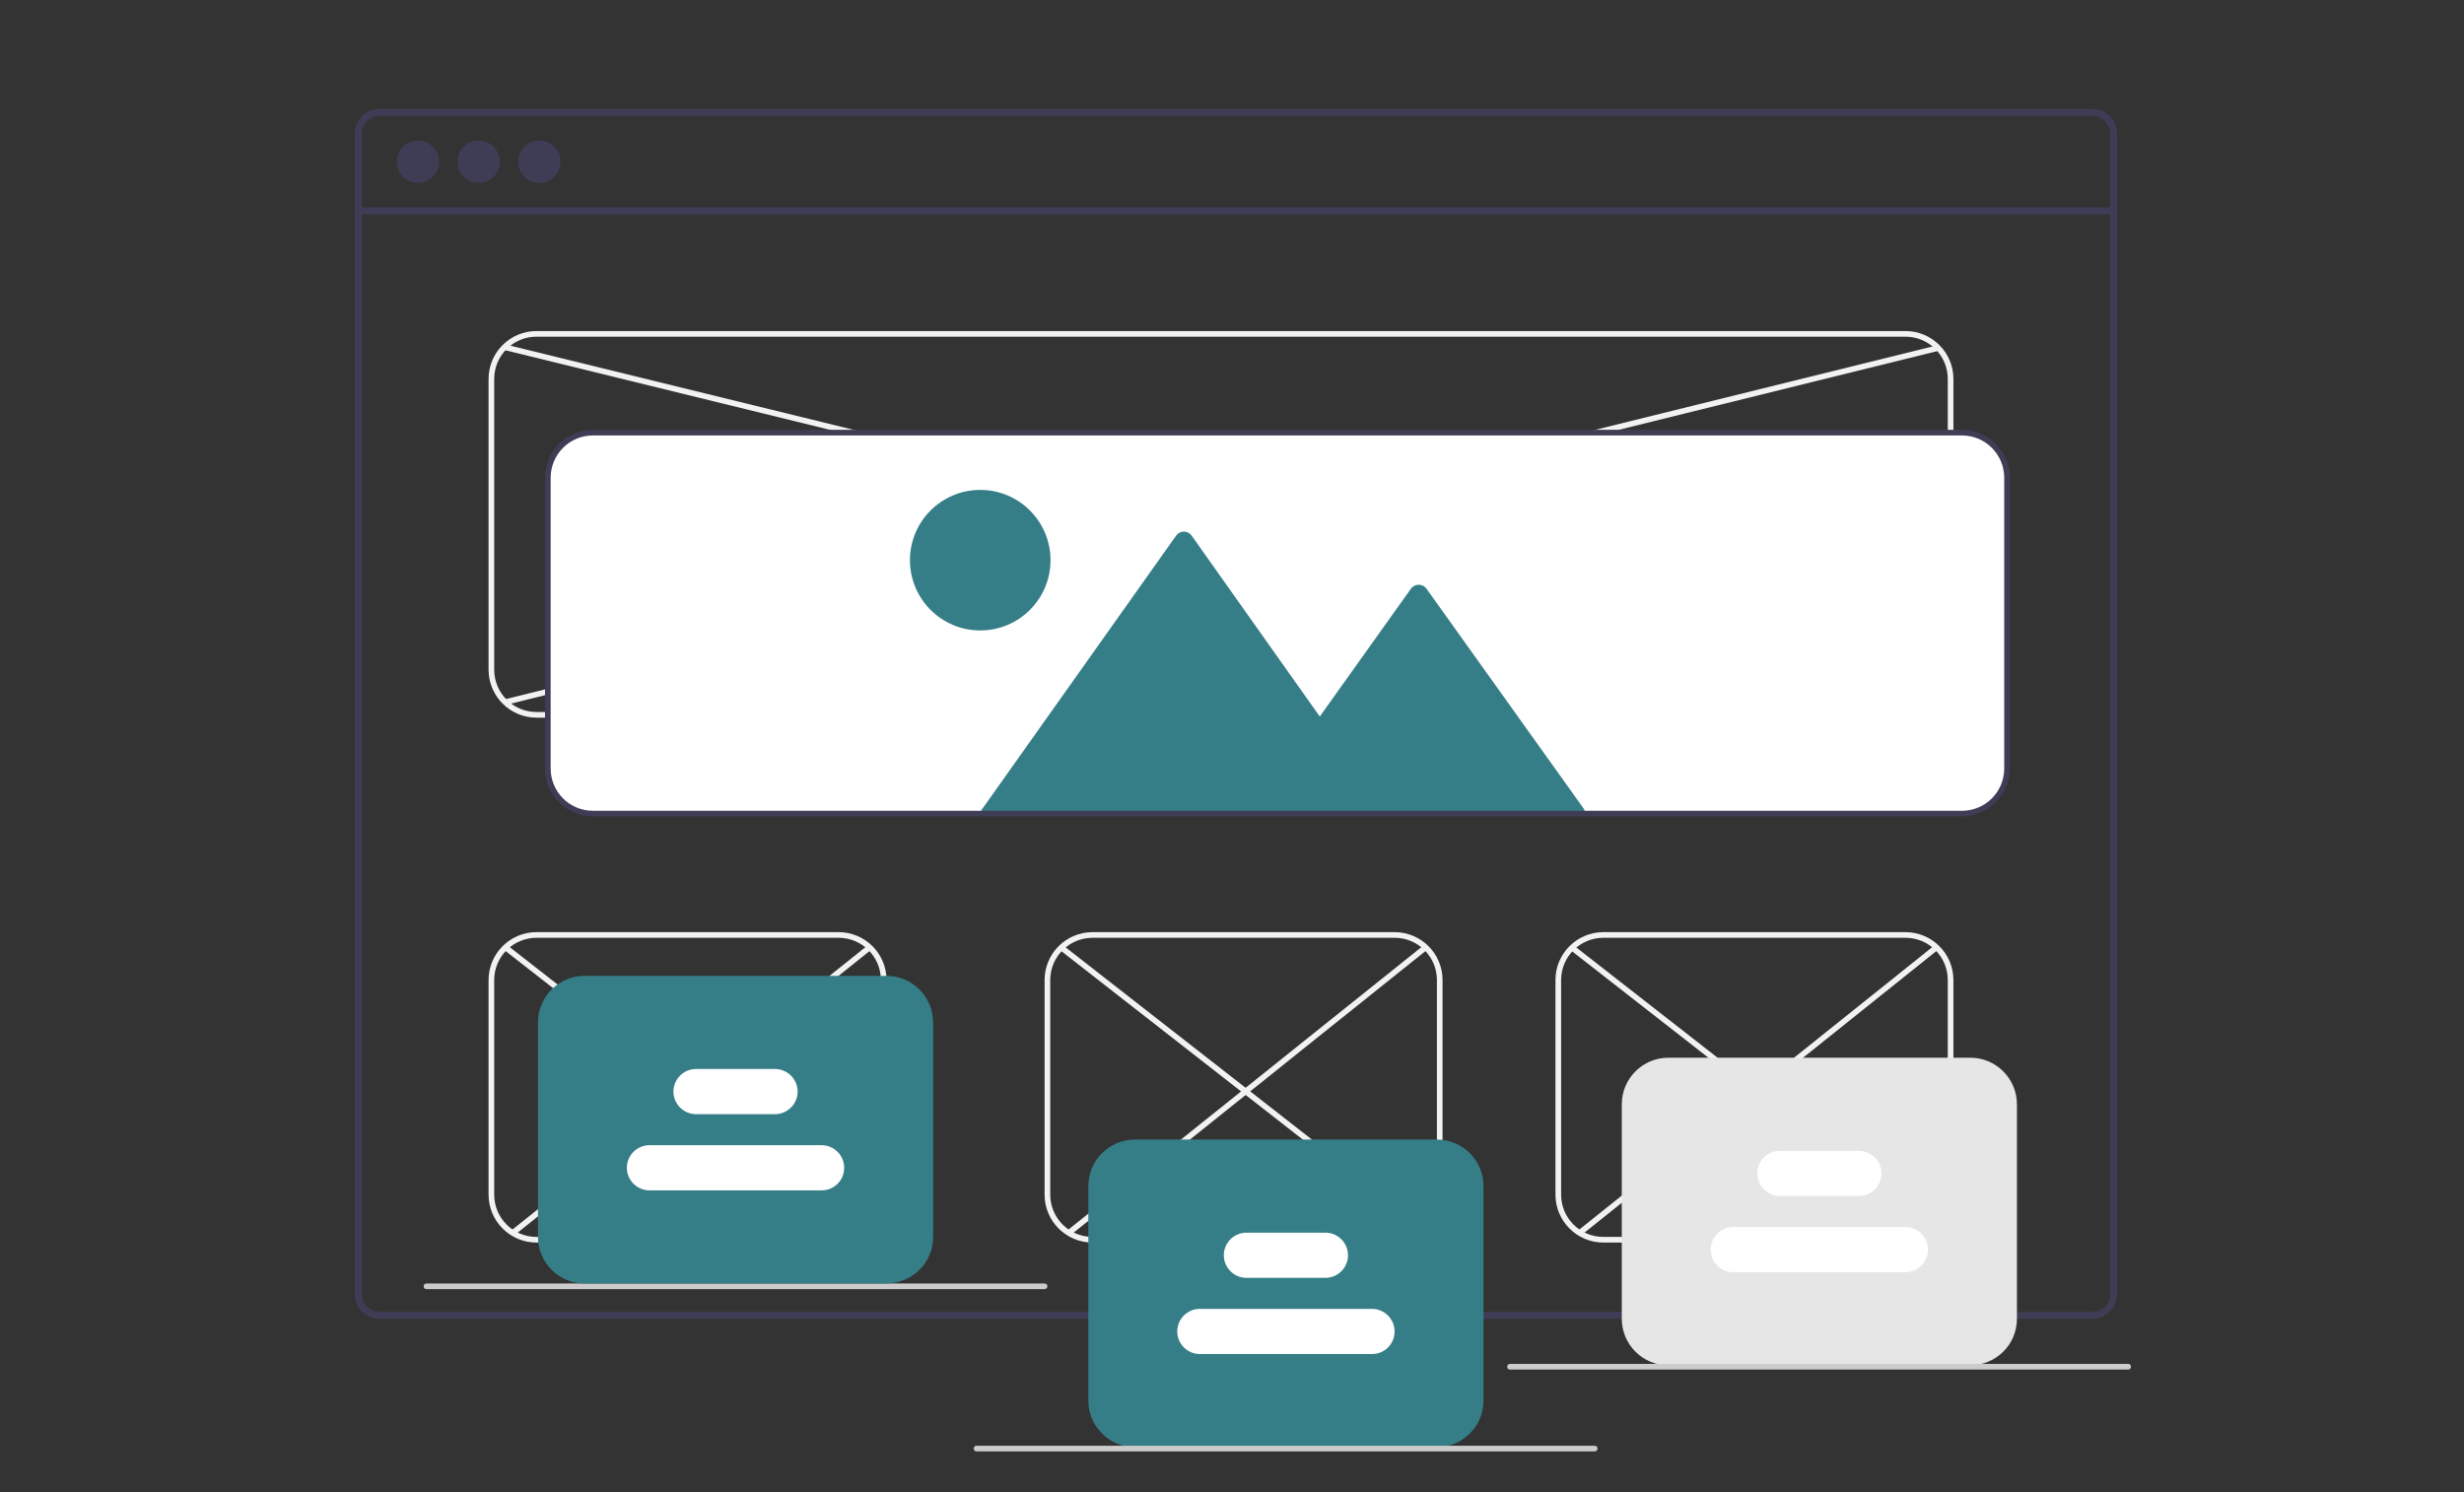 <?xml version="1.0" encoding="utf-8"?>
<!-- Generator: Adobe Illustrator 25.0.0, SVG Export Plug-In . SVG Version: 6.00 Build 0)  -->
<svg version="1.1" id="b001403a-1e24-4603-98e8-0a03694cba74"
	 xmlns="http://www.w3.org/2000/svg" xmlns:xlink="http://www.w3.org/1999/xlink" x="0px" y="0px" viewBox="0 0 873 528.7"
	 style="enable-background:new 0 0 873 528.7;" xml:space="preserve">
<rect x="0" y="0" width="873" height="528.7" fill="#333333" stroke="none"/>
<style type="text/css">
	.st0{fill:#3F3D56;}
	.st1{fill:#F2F2F2;}
	.st2{fill:#FFFFFF;}
	.st3{fill:#367E87;}
	.st4{fill:#CCCCCC;}
	.st5{fill:#E6E6E6;}
</style>
<path class="st0" d="M741.4,38.6h-607c-4.8,0-8.7,3.9-8.7,8.7v411.3c0,4.8,3.9,8.7,8.7,8.7h607c2.6,0,5-1.1,6.6-3.1
	c0.1-0.1,0.1-0.2,0.2-0.2c0.5-0.6,0.9-1.3,1.2-2.1c0.4-1,0.7-2.2,0.7-3.3V47.3C750.1,42.5,746.2,38.6,741.4,38.6z M747.7,458.6
	c0,1.2-0.4,2.4-1,3.4c-0.6,0.9-1.4,1.6-2.4,2.1c-0.9,0.5-1.9,0.7-2.9,0.7h-607c-3.4,0-6.2-2.8-6.2-6.2V47.3c0-3.4,2.8-6.2,6.2-6.2
	h607c3.4,0,6.2,2.8,6.2,6.2v411.3H747.7z"/>
<rect x="126.9" y="73.5" class="st0" width="622" height="2.5"/>
<circle class="st0" cx="148.1" cy="57.3" r="7.5"/>
<circle class="st0" cx="169.6" cy="57.3" r="7.5"/>
<circle class="st0" cx="191.1" cy="57.3" r="7.5"/>
<path class="st1" d="M675.1,254.3h-485c-9.4,0-17-7.6-17-17v-103c0-9.4,7.6-17,17-17h485c9.4,0,17,7.6,17,17v103
	C692.1,246.6,684.5,254.2,675.1,254.3z M190.1,119.3c-8.3,0-15,6.7-15,15v103c0,8.3,6.7,15,15,15h485c8.3,0,15-6.7,15-15v-103
	c0-8.3-6.7-15-15-15H190.1z"/>
<path class="st1" d="M297.1,440.3h-107c-9.4,0-17-7.6-17-17v-76c0-9.4,7.6-17,17-17h107c9.4,0,17,7.6,17,17v76
	C314.1,432.6,306.5,440.2,297.1,440.3z M190.1,332.3c-8.3,0-15,6.7-15,15v76c0,8.3,6.7,15,15,15h107c8.3,0,15-6.7,15-15v-76
	c0-8.3-6.7-15-15-15H190.1z"/>
<path class="st1" d="M675.1,440.3h-107c-9.4,0-17-7.6-17-17v-76c0-9.4,7.6-17,17-17h107c9.4,0,17,7.6,17,17v76
	C692.1,432.6,684.5,440.2,675.1,440.3z M568.1,332.3c-8.3,0-15,6.7-15,15v76c0,8.3,6.7,15,15,15h107c8.3,0,15-6.7,15-15v-76
	c0-8.3-6.7-15-15-15H568.1z"/>
<path class="st1" d="M494.1,440.3h-107c-9.4,0-17-7.6-17-17v-76c0-9.4,7.6-17,17-17h107c9.4,0,17,7.6,17,17v76
	C511.1,432.6,503.5,440.2,494.1,440.3z M387.1,332.3c-8.3,0-15,6.7-15,15v76c0,8.3,6.7,15,15,15h107c8.3,0,15-6.7,15-15v-76
	c0-8.3-6.7-15-15-15H387.1z"/>
<rect x="434" y="-78.1" transform="matrix(0.238 -0.971 0.971 0.238 151.31 564.054)" class="st1" width="2" height="527.4"/>
<rect x="171.2" y="184.8" transform="matrix(0.971 -0.24 0.24 0.971 -31.982 109.508)" class="st1" width="522.9" height="2"/>
<path class="st2" d="M695.1,288.8h-485c-9.1,0-16.5-7.4-16.5-16.5v-103c0-9.1,7.4-16.5,16.5-16.5h485c9.1,0,16.5,7.4,16.5,16.5v103
	C711.6,281.4,704.3,288.7,695.1,288.8z"/>
<rect x="439.3" y="304.3" transform="matrix(0.615 -0.788 0.788 0.615 -134.515 495.603)" class="st1" width="2" height="162.5"/>
<rect x="360.8" y="385.2" transform="matrix(0.781 -0.625 0.625 0.781 -144.437 360.712)" class="st1" width="162" height="2"/>
<rect x="242.3" y="304.3" transform="matrix(0.615 -0.788 0.788 0.615 -210.352 340.27)" class="st1" width="2" height="162.5"/>
<rect x="163.8" y="385.2" transform="matrix(0.781 -0.625 0.625 0.781 -187.623 237.628)" class="st1" width="162" height="2"/>
<rect x="620.3" y="304.3" transform="matrix(0.615 -0.788 0.788 0.615 -64.838 638.319)" class="st1" width="2" height="162.5"/>
<rect x="541.8" y="385.2" transform="matrix(0.781 -0.625 0.625 0.781 -104.758 473.799)" class="st1" width="162" height="2"/>
<path class="st3" d="M509.1,512.8h-107c-9.1,0-16.5-7.4-16.5-16.5v-76c0-9.1,7.4-16.5,16.5-16.5h107c9.1,0,16.5,7.4,16.5,16.5v76
	C525.6,505.4,518.3,512.7,509.1,512.8z"/>
<path class="st4" d="M565,514.3H346c-0.6,0-1-0.4-1-1s0.4-1,1-1h219c0.6,0,1,0.4,1,1S565.6,514.3,565,514.3z"/>
<path class="st4" d="M370.1,456.8h-219c-0.6,0-1-0.4-1-1s0.4-1,1-1h219c0.6,0,1,0.4,1,1C371.1,456.3,370.7,456.8,370.1,456.8z"/>
<path class="st2" d="M469.6,452.8h-28c-4.4,0-8-3.6-8-8s3.6-8,8-8h28c4.4,0,8,3.6,8,8S474,452.8,469.6,452.8z"/>
<path class="st2" d="M486.1,479.8h-61c-4.4,0-8-3.6-8-8s3.6-8,8-8h61c4.4,0,8,3.6,8,8S490.6,479.8,486.1,479.8z"/>
<path class="st3" d="M314.1,454.8h-107c-9.1,0-16.5-7.4-16.5-16.5v-76c0-9.1,7.4-16.5,16.5-16.5h107c9.1,0,16.5,7.4,16.5,16.5v76
	C330.6,447.4,323.3,454.7,314.1,454.8z"/>
<path class="st2" d="M274.6,394.8h-28c-4.4,0-8-3.6-8-8s3.6-8,8-8h28c4.4,0,8,3.6,8,8S279,394.8,274.6,394.8z"/>
<path class="st2" d="M291.1,421.8h-61c-4.4,0-8-3.6-8-8s3.6-8,8-8h61c4.4,0,8,3.6,8,8S295.6,421.8,291.1,421.8z"/>
<path class="st5" d="M698.1,483.8h-107c-9.1,0-16.5-7.4-16.5-16.5v-76c0-9.1,7.4-16.5,16.5-16.5h107c9.1,0,16.5,7.4,16.5,16.5v76
	C714.6,476.4,707.3,483.7,698.1,483.8z"/>
<path class="st2" d="M658.6,423.8h-28c-4.4,0-8-3.6-8-8s3.6-8,8-8h28c4.4,0,8,3.6,8,8S663,423.8,658.6,423.8z"/>
<path class="st2" d="M675.1,450.8h-61c-4.4,0-8-3.6-8-8s3.6-8,8-8h61c4.4,0,8,3.6,8,8S679.6,450.8,675.1,450.8z"/>
<path class="st4" d="M754,485.3H535c-0.6,0-1-0.4-1-1s0.4-1,1-1h219c0.6,0,1,0.4,1,1S754.6,485.3,754,485.3z"/>
<path class="st3" d="M561.4,287v1.3H347.7V287l1.2-1.6l67.8-95.6c1.1-1.5,3.2-1.9,4.7-0.8c0.3,0.2,0.6,0.5,0.8,0.8l45.4,64.1
	l32.3-45.3c1.1-1.5,3.2-1.8,4.7-0.8c0.3,0.2,0.5,0.5,0.8,0.8l54.9,76.8L561.4,287z"/>
<circle class="st3" cx="347.3" cy="198.5" r="24.9"/>
<path class="st0" d="M695.1,289.3h-485c-9.4,0-17-7.6-17-17v-103c0-9.4,7.6-17,17-17h485c9.4,0,17,7.6,17,17v103
	C712.1,281.6,704.5,289.2,695.1,289.3z M210.1,154.3c-8.3,0-15,6.7-15,15v103c0,8.3,6.7,15,15,15h485c8.3,0,15-6.7,15-15v-103
	c0-8.3-6.7-15-15-15L210.1,154.3L210.1,154.3z"/>
</svg>
